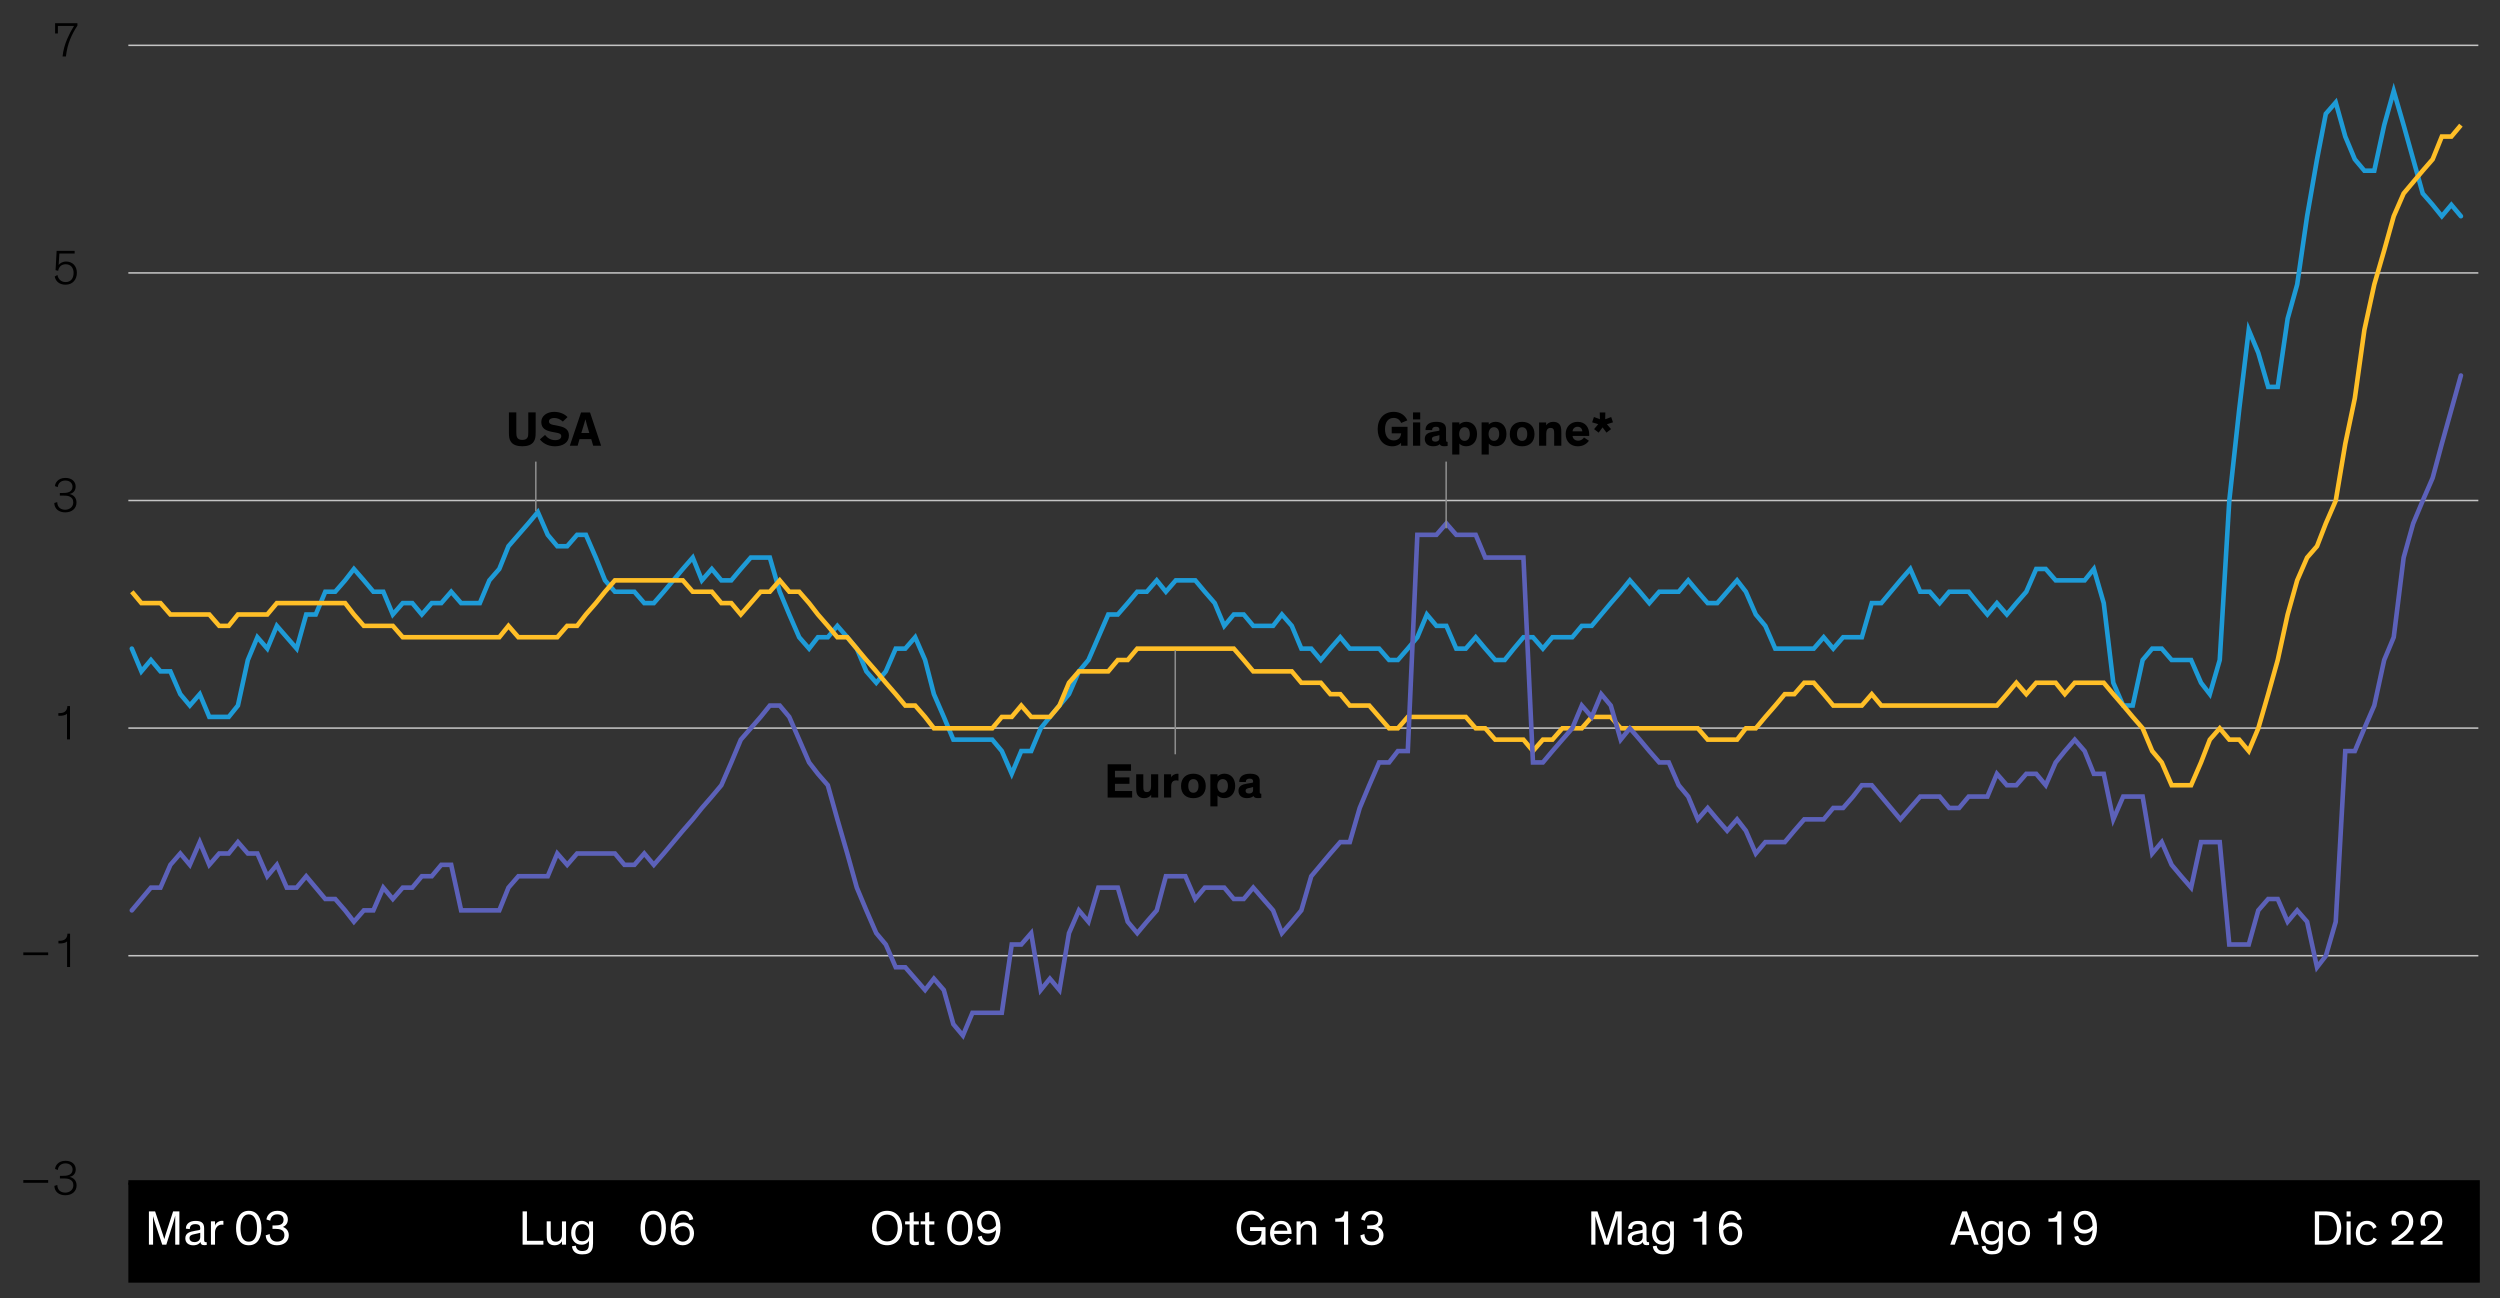 <?xml version="1.0" encoding="UTF-8"?>
<svg id="Blog_Template" data-name="Blog Template" xmlns="http://www.w3.org/2000/svg" viewBox="0 0 817.27 424.35">
  <rect x="0" y="0" width="817.27" height="424.35" fill="#333333" stroke="none"/>
  <defs>
    <style>
      .cls-1 {
        fill: #fff;
      }

      .cls-2 {
        stroke: #ffbf27;
        stroke-miterlimit: 10;
      }

      .cls-2, .cls-3, .cls-4, .cls-5, .cls-6, .cls-7 {
        fill: none;
      }

      .cls-2, .cls-4, .cls-7 {
        stroke-width: 1.5px;
      }

      .cls-3 {
        stroke: #8c8c8c;
      }

      .cls-3, .cls-5 {
        stroke-width: .5px;
      }

      .cls-4 {
        stroke: #5c61b9;
      }

      .cls-4, .cls-7 {
        stroke-linecap: round;
      }

      .cls-5 {
        stroke: #c4c4c4;
      }

      .cls-6 {
        stroke: #000;
        stroke-linejoin: round;
        stroke-width: .75px;
      }

      .cls-7 {
        stroke: #1e9bd7;
      }
    </style>
  </defs>
  <rect x="41.96" y="385.81" width="768.71" height="33.5"/>
  <path class="cls-5" d="m41.96,312.43h768.23M41.96,238.02h768.23M41.96,163.62h768.23M41.96,89.22h768.23M41.96,14.82h768.23"/>
  <line class="cls-6" x1="41.96" y1="386.95" x2="810.19" y2="386.95"/>
  <polyline class="cls-7" points="804.49 70.68 801.37 66.96 798.25 70.68 795.25 66.96 792.01 63.24 788.89 52.08 785.77 40.92 782.53 29.76 779.41 40.92 776.17 55.8 772.93 55.8 769.81 52.08 766.69 44.64 763.57 33.48 760.33 37.2 757.45 52.08 754.21 70.68 750.97 93 747.85 104.16 744.61 126.48 741.49 126.48 738.25 115.32 735.13 107.88 732.01 133.92 728.77 163.68 725.65 215.76 722.41 226.92 719.53 223.2 716.29 215.76 713.05 215.76 709.93 215.76 706.69 212.04 703.57 212.04 700.45 215.76 697.21 230.64 694.09 230.64 690.85 223.2 687.73 197.16 684.49 186 681.49 189.72 678.25 189.72 675.01 189.72 672.01 189.72 668.77 186 665.65 186 662.41 193.44 659.17 197.16 656.05 200.88 652.81 197.16 649.69 200.88 646.57 197.16 643.57 193.44 640.45 193.44 637.21 193.44 634.09 197.16 630.85 193.44 627.73 193.44 624.49 186 621.25 189.72 618.13 193.44 615.01 197.16 611.89 197.16 608.65 208.32 605.77 208.32 602.53 208.32 599.3 212.04 596.18 208.32 592.94 212.04 589.82 212.04 586.58 212.04 583.46 212.04 580.34 212.04 577.1 204.6 573.98 200.88 570.74 193.44 567.86 189.72 564.62 193.44 561.38 197.16 558.26 197.16 555.02 193.44 551.9 189.72 548.78 193.44 545.54 193.44 542.42 193.44 539.18 197.16 536.06 193.44 532.82 189.72 529.82 193.44 526.58 197.16 523.46 200.88 520.34 204.6 517.1 204.6 513.98 208.32 510.74 208.32 507.5 208.32 504.38 212.04 501.14 208.32 498.02 208.32 494.9 212.04 491.9 215.76 488.78 215.76 485.54 212.04 482.42 208.32 479.18 212.04 476.06 212.04 472.82 204.6 469.58 204.6 466.46 200.88 463.34 208.32 460.22 212.04 456.98 215.76 454.1 215.76 450.86 212.04 447.62 212.04 444.5 212.04 441.26 212.04 438.14 208.32 434.9 212.04 431.78 215.76 428.66 212.04 425.42 212.04 422.3 204.6 419.06 200.88 416.18 204.6 412.94 204.6 409.7 204.6 406.58 200.88 403.34 200.88 400.22 204.6 397.1 197.16 393.86 193.44 390.74 189.72 387.5 189.72 384.38 189.72 381.14 193.44 378.14 189.72 374.9 193.44 371.78 193.44 368.66 197.16 365.42 200.88 362.3 200.88 359.06 208.32 355.82 215.76 352.7 219.48 349.46 226.92 346.34 230.64 343.22 234.36 340.22 238.08 337.1 245.52 333.86 245.52 330.74 252.96 327.5 245.52 324.38 241.8 321.14 241.8 317.9 241.8 314.78 241.8 311.66 241.8 308.54 234.36 305.3 226.92 302.42 215.76 299.18 208.32 295.94 212.04 292.82 212.04 289.58 219.48 286.46 223.2 283.22 219.48 280.1 212.04 276.98 208.32 273.74 204.6 270.62 208.32 267.38 208.32 264.5 212.04 261.26 208.32 258.02 200.88 254.9 193.44 251.66 182.28 248.66 182.28 245.42 182.28 242.18 186 239.06 189.72 235.82 189.72 232.7 186 229.46 189.72 226.46 182.28 223.22 186 220.1 189.72 216.98 193.44 213.74 197.16 210.62 197.16 207.38 193.44 204.14 193.44 201.02 193.44 197.78 189.72 194.78 182.28 191.54 174.84 188.66 174.84 185.42 178.56 182.18 178.56 179.06 174.84 175.82 167.4 172.7 171.12 169.46 174.84 166.22 178.56 163.22 186 159.98 189.72 156.86 197.16 153.62 197.16 150.74 197.16 147.5 193.44 144.26 197.16 141.14 197.16 137.9 200.88 134.78 197.16 131.66 197.16 128.42 200.88 125.3 193.44 122.06 193.44 118.94 189.72 115.7 186 112.82 189.72 109.58 193.44 106.34 193.44 103.22 200.88 100.1 200.88 96.98 212.04 93.74 208.32 90.5 204.6 87.38 212.04 84.14 208.32 81.02 215.76 77.78 230.64 74.78 234.36 71.66 234.36 68.42 234.36 65.3 226.92 62.06 230.64 58.94 226.92 55.7 219.48 52.46 219.48 49.34 215.76 46.22 219.48 43.1 212.04"/>
  <polyline class="cls-2" points="804.49 40.92 801.37 44.64 798.25 44.64 795.25 52.08 792.01 55.8 788.89 59.52 785.77 63.24 782.53 70.68 779.41 81.84 776.17 93 772.93 107.88 769.81 130.2 766.69 145.08 763.57 163.68 760.33 171.12 757.45 178.56 754.21 182.28 750.97 189.72 747.85 200.88 744.61 215.76 741.49 226.92 738.25 238.09 735.13 245.52 732.01 241.8 728.77 241.8 725.65 238.09 722.41 241.8 719.53 249.24 716.29 256.69 713.05 256.69 709.93 256.69 706.69 249.24 703.57 245.52 700.45 238.09 697.21 234.37 694.09 230.65 690.85 226.92 687.73 223.2 684.49 223.2 681.49 223.2 678.25 223.2 675.01 226.92 672.01 223.2 668.77 223.2 665.65 223.2 662.41 226.92 659.17 223.2 656.05 226.92 652.81 230.65 649.69 230.65 646.57 230.65 643.57 230.65 640.45 230.65 637.21 230.65 634.09 230.65 630.85 230.65 627.73 230.65 624.49 230.65 621.25 230.65 618.13 230.65 615.01 230.65 611.89 226.92 608.65 230.65 605.77 230.65 602.53 230.65 599.3 230.65 596.18 226.92 592.94 223.2 589.82 223.2 586.58 226.92 583.46 226.92 580.34 230.65 577.1 234.37 573.98 238.09 570.74 238.09 567.86 241.8 564.62 241.8 561.38 241.8 558.26 241.8 555.02 238.09 551.9 238.09 548.78 238.09 545.54 238.09 542.42 238.09 539.18 238.09 536.06 238.09 532.82 238.09 529.82 238.09 526.58 234.37 523.46 234.37 520.34 234.37 517.1 238.09 513.98 238.09 510.74 238.09 507.5 241.8 504.38 241.8 501.14 245.52 498.02 241.8 494.9 241.8 491.9 241.8 488.78 241.8 485.54 238.09 482.42 238.09 479.18 234.37 476.06 234.37 472.82 234.37 469.58 234.37 466.46 234.37 463.34 234.37 460.22 234.37 456.98 238.09 454.1 238.09 450.86 234.37 447.62 230.65 444.5 230.65 441.26 230.65 438.14 226.92 434.9 226.92 431.78 223.2 428.66 223.2 425.42 223.2 422.3 219.48 419.06 219.48 416.18 219.48 412.94 219.48 409.7 219.48 406.58 215.76 403.34 212.04 400.22 212.04 397.1 212.04 393.86 212.04 390.74 212.04 387.5 212.04 384.38 212.04 381.14 212.04 378.14 212.04 374.9 212.04 371.78 212.04 368.66 215.76 365.42 215.76 362.3 219.48 359.06 219.48 355.82 219.48 352.7 219.48 349.46 223.2 346.34 230.65 343.22 234.37 340.22 234.37 337.1 234.37 333.86 230.65 330.74 234.37 327.5 234.37 324.38 238.09 321.14 238.09 317.9 238.09 314.78 238.09 311.66 238.09 308.54 238.09 305.3 238.09 302.42 234.37 299.18 230.65 295.94 230.65 292.82 226.92 289.58 223.2 286.46 219.48 283.22 215.76 280.1 212.04 276.98 208.32 273.74 208.32 270.62 204.6 267.38 200.88 264.5 197.16 261.26 193.44 258.02 193.44 254.9 189.72 251.66 193.44 248.66 193.44 245.42 197.16 242.18 200.88 239.06 197.16 235.82 197.16 232.7 193.44 229.46 193.44 226.46 193.44 223.22 189.72 220.1 189.72 216.98 189.72 213.74 189.72 210.62 189.72 207.38 189.72 204.14 189.72 201.02 189.72 197.78 193.44 194.78 197.16 191.54 200.88 188.66 204.6 185.42 204.6 182.18 208.32 179.06 208.32 175.82 208.32 172.7 208.32 169.46 208.32 166.22 204.6 163.22 208.32 159.98 208.32 156.86 208.32 153.62 208.32 150.74 208.32 147.5 208.32 144.26 208.32 141.14 208.32 137.9 208.32 134.78 208.32 131.66 208.32 128.42 204.6 125.3 204.6 122.06 204.6 118.94 204.6 115.7 200.88 112.82 197.16 109.58 197.16 106.34 197.16 103.22 197.16 100.1 197.16 96.98 197.16 93.74 197.16 90.5 197.16 87.38 200.88 84.14 200.88 81.02 200.88 77.78 200.88 74.78 204.6 71.66 204.6 68.42 200.88 65.3 200.88 62.06 200.88 58.94 200.88 55.7 200.88 52.46 197.16 49.34 197.16 46.22 197.16 43.1 193.44"/>
  <polyline class="cls-4" points="804.49 122.76 801.37 133.92 798.25 145.08 795.25 156.24 792.01 163.68 788.89 171.12 785.77 182.28 782.53 208.32 779.41 215.76 776.17 230.65 772.93 238.09 769.81 245.53 766.69 245.53 763.57 301.33 760.33 312.49 757.45 316.21 754.21 301.33 750.97 297.61 747.85 301.33 744.61 293.89 741.49 293.89 738.25 297.61 735.13 308.77 732.01 308.77 728.77 308.77 725.65 275.29 722.41 275.29 719.53 275.29 716.29 290.17 713.05 286.45 709.93 282.73 706.69 275.29 703.57 279.01 700.45 260.41 697.21 260.41 694.09 260.41 690.85 267.85 687.73 252.97 684.49 252.97 681.49 245.53 678.25 241.8 675.01 245.53 672.01 249.25 668.77 256.69 665.65 252.97 662.41 252.97 659.17 256.69 656.05 256.69 652.81 252.97 649.69 260.41 646.57 260.41 643.57 260.41 640.45 264.13 637.21 264.13 634.09 260.41 630.85 260.41 627.73 260.41 624.49 264.13 621.25 267.85 618.13 264.13 615.01 260.41 611.89 256.69 608.65 256.69 605.77 260.41 602.53 264.13 599.3 264.13 596.18 267.85 592.94 267.85 589.82 267.85 586.58 271.57 583.46 275.29 580.34 275.29 577.1 275.29 573.98 279.01 570.74 271.57 567.86 267.85 564.62 271.57 561.38 267.85 558.26 264.13 555.02 267.85 551.9 260.41 548.78 256.69 545.54 249.25 542.42 249.25 539.18 245.53 536.06 241.8 532.82 238.09 529.82 241.8 526.58 230.65 523.46 226.93 520.34 234.37 517.1 230.65 513.98 238.09 510.74 241.8 507.5 245.53 504.38 249.25 501.14 249.25 498.02 182.28 494.9 182.28 491.9 182.28 488.78 182.28 485.54 182.28 482.42 174.84 479.18 174.84 476.06 174.84 472.82 171.12 469.58 174.84 466.46 174.84 463.34 174.84 460.22 245.53 456.98 245.53 454.1 249.25 450.86 249.25 447.62 256.69 444.5 264.13 441.26 275.29 438.14 275.29 434.9 279.01 431.78 282.73 428.66 286.45 425.42 297.61 422.3 301.33 419.06 305.05 416.18 297.61 412.94 293.89 409.7 290.17 406.58 293.89 403.34 293.89 400.22 290.17 397.1 290.17 393.86 290.17 390.74 293.89 387.5 286.45 384.38 286.45 381.14 286.45 378.14 297.61 374.9 301.33 371.78 305.05 368.66 301.33 365.42 290.17 362.3 290.17 359.06 290.17 355.82 301.33 352.7 297.61 349.46 305.05 346.34 323.65 343.22 319.93 340.22 323.65 337.1 305.05 333.86 308.77 330.74 308.77 327.5 331.09 324.38 331.09 321.14 331.09 317.9 331.09 314.78 338.53 311.66 334.81 308.54 323.65 305.3 319.93 302.42 323.65 299.18 319.93 295.94 316.21 292.82 316.21 289.58 308.77 286.46 305.05 283.22 297.61 280.1 290.17 276.98 279.01 273.74 267.85 270.62 256.69 267.38 252.97 264.5 249.25 261.26 241.8 258.02 234.37 254.9 230.65 251.66 230.65 248.66 234.37 245.42 238.09 242.18 241.8 239.06 249.25 235.82 256.69 232.7 260.41 229.46 264.13 226.46 267.85 223.22 271.57 220.1 275.29 216.98 279.01 213.74 282.73 210.62 279.01 207.38 282.73 204.14 282.73 201.02 279.01 197.78 279.01 194.78 279.01 191.54 279.01 188.66 279.01 185.42 282.73 182.18 279.01 179.06 286.45 175.82 286.45 172.7 286.45 169.46 286.45 166.22 290.17 163.22 297.61 159.98 297.61 156.86 297.61 153.62 297.61 150.74 297.61 147.5 282.73 144.26 282.73 141.14 286.45 137.9 286.45 134.78 290.17 131.66 290.17 128.42 293.89 125.3 290.17 122.06 297.61 118.94 297.61 115.7 301.33 112.82 297.61 109.58 293.89 106.34 293.89 103.22 290.17 100.1 286.45 96.98 290.17 93.74 290.17 90.5 282.73 87.38 286.45 84.14 279.01 81.02 279.01 77.78 275.29 74.78 279.01 71.66 279.01 68.42 282.73 65.3 275.29 62.06 282.73 58.94 279.01 55.7 282.73 52.46 290.17 49.34 290.17 46.22 293.89 43.1 297.61"/>
  <line class="cls-3" x1="175.16" y1="150.9" x2="175.16" y2="167.11"/>
  <line class="cls-3" x1="472.76" y1="150.9" x2="472.76" y2="172.7"/>
  <line class="cls-3" x1="384.2" y1="212.58" x2="384.2" y2="246.58"/>
  <g id="outline">
    <g>
      <path d="m15.75,386.67H7.62v-.9h8.13v.9Z"/>
      <path d="m18.01,382.14c0-.85.86-2.67,3.39-2.67,2.24,0,3.36,1.3,3.36,2.82,0,1.42-.88,2.26-2.07,2.43,1.14.22,2.35,1.06,2.35,2.79,0,1.87-1.42,3.23-3.68,3.23-2.08,0-3.52-1.14-3.59-3.06l.96-.3c.08,1.87,1.3,2.5,2.64,2.5s2.61-.9,2.61-2.39c0-1.04-.48-1.62-1.17-1.92-.48-.24-.96-.32-2.4-.32h-.82v-.85h.69c.78,0,1.68,0,2.43-.37.59-.27,1.02-.85,1.02-1.71,0-1.07-.82-2-2.35-2s-2.4,1.01-2.47,2.16l-.93-.34Z"/>
    </g>
    <g>
      <path d="m15.75,312.25H7.62v-.9h8.13v.9Z"/>
      <path d="m21.93,316.13v-8.37c-.5.5-1.49.66-2.32.66-.16,0-.34,0-.51-.02v-.85h.26c.86,0,1.44-.16,1.86-.46.54-.4.8-1.02.83-1.86h.86v10.9h-.98Z"/>
    </g>
    <path d="m21.9,241.71v-8.37c-.5.5-1.49.66-2.32.66-.16,0-.34,0-.51-.02v-.85h.26c.86,0,1.44-.16,1.86-.46.54-.4.8-1.02.83-1.86h.86v10.9h-.98Z"/>
    <path d="m17.98,158.9c0-.85.86-2.67,3.39-2.67,2.24,0,3.36,1.3,3.36,2.82,0,1.42-.88,2.26-2.07,2.43,1.14.22,2.35,1.06,2.35,2.79,0,1.87-1.42,3.23-3.68,3.23-2.08,0-3.52-1.14-3.59-3.06l.96-.3c.08,1.87,1.3,2.5,2.64,2.5s2.61-.9,2.61-2.38c0-1.04-.48-1.62-1.17-1.92-.48-.24-.96-.32-2.4-.32h-.82v-.85h.69c.78,0,1.68,0,2.43-.37.59-.27,1.02-.85,1.02-1.71,0-1.07-.82-2-2.35-2s-2.4,1.01-2.47,2.16l-.93-.34Z"/>
    <path d="m19.17,86.64c.35-.53,1.2-1.14,2.46-1.14,2,0,3.5,1.39,3.5,3.68,0,2.14-1.3,3.89-3.7,3.89-1.86,0-3.2-.96-3.55-2.67l.9-.51c.16,1.07.98,2.32,2.66,2.32s2.62-1.17,2.62-3.02c0-1.55-.88-2.8-2.58-2.8-1.46,0-2.26.9-2.46,2.13l-.86-.19.35-6.32h5.89v.88h-4.99l-.24,3.76Z"/>
    <path d="m25.29,8.4c-.98,1.5-1.74,2.91-2.35,4.42-.67,1.65-1.14,3.47-1.39,5.65h-1.1c.21-2.06.75-3.97,1.54-5.79.61-1.42,1.34-2.82,2.21-4.21h-5.28v2.48h-.91v-3.36h7.3v.82Z"/>
    <g>
      <path class="cls-1" d="m53.03,406.89l-2.46-7.44c-.21-.61-.53-1.81-.53-1.81h-.02s.02,1.31.02,2.27v6.98h-1.36v-10.88h2.02l2.48,7.4c.26.74.46,1.44.54,1.66.06-.26.24-.93.48-1.68l2.39-7.38h2.05v10.88h-1.36v-9.41h-.02s-.3,1.22-.51,1.84l-2.38,7.57h-1.33Z"/>
      <path class="cls-1" d="m67.57,407c-.16.03-.42.06-.75.06-.93,0-1.23-.4-1.28-1.02h-.02c-.24.4-.91,1.06-2.35,1.06-1.55,0-2.59-.83-2.59-2.3,0-.86.38-1.42.98-1.78.59-.35,1.41-.51,2.22-.66l1.04-.18c.48-.08.64-.14.64-.46v-.16c0-.8-.26-1.38-1.62-1.38s-1.79.71-1.79,1.62l-1.28-.14c-.03-1.71,1.42-2.54,3.14-2.54s2.83.5,2.83,2.4v3.87c0,.53.19.69.66.69h.18v.93Zm-2.11-3.99c-.11.05-.32.11-.88.22l-.74.16c-.59.13-1.14.24-1.49.5-.26.18-.4.45-.4.83,0,.86.67,1.33,1.62,1.33s1.89-.46,1.89-1.65v-1.39Z"/>
      <path class="cls-1" d="m73.03,400.39c-.16-.03-.35-.05-.5-.05-1.44,0-2.24,1.28-2.24,2.56v3.99h-1.33v-7.62h1.33v1.44c.18-.88,1.25-1.63,2.31-1.63.14,0,.32.02.43.05v1.26Z"/>
      <path class="cls-1" d="m77.17,401.47c0-3.07,1.26-5.65,4.15-5.65s4.15,2.56,4.15,5.65c0,2.85-1.04,5.62-4.15,5.62s-4.15-2.75-4.15-5.62Zm1.46-.03c0,2.37.59,4.47,2.69,4.47s2.69-2.1,2.69-4.47c0-2.51-.82-4.45-2.69-4.45s-2.69,1.94-2.69,4.45Z"/>
      <path class="cls-1" d="m87.11,398.67c.06-1.06,1.07-2.85,3.55-2.85,2.31,0,3.44,1.22,3.44,2.83,0,1.28-.72,2.08-1.6,2.45.96.35,1.91,1.22,1.91,2.71,0,1.92-1.46,3.28-3.87,3.28-2.26,0-3.57-1.28-3.68-3.25l1.3-.42c.1,1.75,1.14,2.48,2.4,2.48,1.5,0,2.42-.83,2.42-2.15,0-.94-.46-1.49-1.15-1.76-.5-.19-1.1-.26-1.76-.26h-.99v-1.12h.9c.61,0,1.28-.06,1.81-.3.54-.24.91-.74.91-1.55,0-1.06-.74-1.78-2.08-1.78-1.46,0-2.13.98-2.27,2.07l-1.22-.38Z"/>
    </g>
    <g>
      <path class="cls-1" d="m177.64,406.89h-6.8v-10.88h1.42v9.62h5.38v1.26Z"/>
      <path class="cls-1" d="m178.71,399.27h1.33v4.39c0,.72.08,1.2.26,1.54.27.53.75.72,1.47.72,1.28,0,1.94-1.04,1.94-2.27v-4.37h1.33v7.62h-1.33v-1.12c-.42.74-1.15,1.31-2.43,1.31-.78,0-1.46-.22-1.9-.72-.48-.54-.66-1.09-.66-2.75v-4.34Z"/>
      <path class="cls-1" d="m188.22,407.21c.14.9.62,1.76,2.1,1.76,1.84,0,2.22-.86,2.22-2.62,0-.29.02-.77.02-.77-.37.77-1.28,1.33-2.45,1.33-2,0-3.38-1.44-3.38-3.87s1.44-3.94,3.38-3.94c1.15,0,2.03.61,2.43,1.3v-1.12h1.33v7.16c0,.91-.11,1.57-.34,2.08-.5,1.14-1.55,1.55-3.23,1.55-2.35,0-3.14-1.25-3.33-2.64l1.25-.21Zm2.11-7.01c-1.36,0-2.24,1.09-2.24,2.82s.82,2.75,2.21,2.75,2.37-.83,2.37-2.74-1.01-2.83-2.34-2.83Z"/>
      <path class="cls-1" d="m209.4,401.47c0-3.07,1.26-5.65,4.15-5.65s4.15,2.56,4.15,5.65c0,2.85-1.04,5.62-4.15,5.62s-4.15-2.75-4.15-5.62Zm1.46-.03c0,2.37.59,4.47,2.69,4.47s2.69-2.1,2.69-4.47c0-2.51-.82-4.45-2.69-4.45s-2.69,1.94-2.69,4.45Z"/>
      <path class="cls-1" d="m225.37,398.91c-.14-.59-.59-1.92-2.1-1.92-1.62,0-2.48,1.41-2.58,3.83.51-.64,1.47-1.17,2.72-1.17,2.14,0,3.47,1.54,3.47,3.52s-1.28,3.92-3.68,3.92-3.95-1.71-3.95-5.55c0-3.57,1.44-5.71,4.07-5.71,2.29,0,3.15,1.63,3.31,2.77l-1.26.32Zm-2.16,1.94c-.98,0-2,.54-2.51,1.41.05,2.18.96,3.65,2.51,3.65,1.36,0,2.29-1.04,2.29-2.66s-.98-2.4-2.29-2.4Z"/>
    </g>
    <g>
      <path class="cls-1" d="m290.01,395.82c3.03,0,4.93,2.32,4.93,5.63s-1.87,5.63-4.93,5.63-4.95-2.32-4.95-5.63,1.91-5.63,4.95-5.63Zm0,10.02c2.14,0,3.46-1.73,3.46-4.39s-1.3-4.39-3.46-4.39-3.47,1.71-3.47,4.39,1.31,4.39,3.47,4.39Z"/>
      <path class="cls-1" d="m295.89,399.27h1.47v-2.75l1.33-.29v3.04h1.68v1.01h-1.68v4.72c0,.34.02.56.11.72.1.18.27.26.69.26.32,0,.62-.05.88-.1v1.04c-.38.1-.83.16-1.33.16-.72,0-1.34-.16-1.58-.8-.06-.18-.1-.42-.1-.74v-5.27h-1.47v-1.01Z"/>
      <path class="cls-1" d="m300.97,399.27h1.47v-2.75l1.33-.29v3.04h1.68v1.01h-1.68v4.72c0,.34.02.56.11.72.1.18.27.26.69.26.32,0,.62-.05.88-.1v1.04c-.38.1-.83.16-1.33.16-.72,0-1.34-.16-1.58-.8-.06-.18-.1-.42-.1-.74v-5.27h-1.47v-1.01Z"/>
      <path class="cls-1" d="m309.64,401.47c0-3.07,1.26-5.65,4.15-5.65s4.15,2.56,4.15,5.65c0,2.85-1.04,5.62-4.15,5.62s-4.15-2.75-4.15-5.62Zm1.46-.03c0,2.37.59,4.47,2.69,4.47s2.69-2.1,2.69-4.47c0-2.51-.82-4.45-2.69-4.45s-2.69,1.94-2.69,4.45Z"/>
      <path class="cls-1" d="m320.93,403.98c.14.59.59,1.92,2.1,1.92,1.62,0,2.48-1.39,2.58-3.81-.51.64-1.47,1.17-2.72,1.17-2.15,0-3.47-1.54-3.47-3.52s1.28-3.92,3.68-3.92,3.95,1.71,3.95,5.55c0,3.57-1.44,5.71-4.07,5.71-2.29,0-3.15-1.63-3.31-2.77l1.26-.34Zm2.16-1.94c.98,0,2-.54,2.51-1.41-.05-2.18-.96-3.65-2.51-3.65-1.36,0-2.29,1.04-2.29,2.66s.98,2.4,2.29,2.4Z"/>
    </g>
    <g>
      <path class="cls-1" d="m411.81,404.76c.38-.56.58-1.22.59-2.34h-3.75v-1.26h5.06v5.73h-1.33v-1.39c-.51.8-1.58,1.58-3.22,1.58-2.88,0-4.91-2.08-4.91-5.63,0-3.31,1.91-5.63,4.95-5.63,1.95,0,3.41.94,4.19,2.48l-1.18.8c-.56-1.3-1.6-2.05-3.01-2.05-2.14,0-3.49,1.73-3.49,4.4s1.34,4.42,3.49,4.42c1.1,0,2.13-.42,2.61-1.1Z"/>
      <path class="cls-1" d="m422.18,405.32c-.29.45-1.28,1.76-3.36,1.76s-3.63-1.49-3.63-4.03c0-2.34,1.52-3.95,3.62-3.95,2.29,0,3.42,1.73,3.42,4v.29h-5.7c.03,1.25.74,2.55,2.42,2.55,1.33,0,2-.85,2.27-1.3l.96.69Zm-5.6-2.99h4.27c-.11-1.34-.85-2.16-2.05-2.16s-2.08.83-2.23,2.16Z"/>
      <path class="cls-1" d="m430.27,406.89h-1.33v-4.43c0-1.65-.61-2.19-1.73-2.19-1.28,0-2.02,1.02-2.02,2.23v4.4h-1.33v-7.62h1.33v1.14c.4-.7,1.18-1.31,2.45-1.31.99,0,1.73.34,2.15.98.32.5.48,1.15.48,2.05v4.77Z"/>
      <path class="cls-1" d="m440.73,406.89h-1.36v-7.49h-2.87v-1.07h.35c.86,0,1.44-.16,1.86-.46.54-.4.8-1.02.83-1.86h1.18v10.88Z"/>
      <path class="cls-1" d="m444.99,398.67c.06-1.06,1.07-2.85,3.55-2.85,2.3,0,3.44,1.22,3.44,2.83,0,1.28-.72,2.08-1.6,2.45.96.35,1.9,1.22,1.9,2.71,0,1.92-1.46,3.28-3.87,3.28-2.26,0-3.57-1.28-3.68-3.25l1.3-.42c.1,1.75,1.14,2.48,2.4,2.48,1.5,0,2.42-.83,2.42-2.15,0-.94-.46-1.49-1.15-1.76-.5-.19-1.1-.26-1.76-.26h-.99v-1.12h.9c.61,0,1.28-.06,1.81-.3.54-.24.91-.74.91-1.55,0-1.06-.74-1.78-2.08-1.78-1.46,0-2.13.98-2.27,2.07l-1.22-.38Z"/>
    </g>
    <g>
      <path class="cls-1" d="m524.55,406.89l-2.46-7.44c-.21-.61-.53-1.81-.53-1.81h-.02s.02,1.31.02,2.27v6.98h-1.36v-10.88h2.02l2.48,7.4c.26.74.46,1.44.54,1.66.06-.26.24-.93.48-1.68l2.38-7.38h2.05v10.88h-1.36v-9.41h-.02s-.3,1.22-.51,1.84l-2.38,7.57h-1.33Z"/>
      <path class="cls-1" d="m539.09,407c-.16.03-.42.06-.75.06-.93,0-1.23-.4-1.28-1.02h-.02c-.24.4-.91,1.06-2.35,1.06-1.55,0-2.59-.83-2.59-2.3,0-.86.38-1.42.98-1.78.59-.35,1.41-.51,2.22-.66l1.04-.18c.48-.08.64-.14.64-.46v-.16c0-.8-.26-1.38-1.62-1.38s-1.79.71-1.79,1.62l-1.28-.14c-.03-1.71,1.42-2.54,3.14-2.54s2.83.5,2.83,2.4v3.87c0,.53.19.69.66.69h.18v.93Zm-2.11-3.99c-.11.05-.32.11-.88.22l-.74.16c-.59.13-1.14.24-1.49.5-.26.18-.4.45-.4.83,0,.86.67,1.33,1.62,1.33s1.89-.46,1.89-1.65v-1.39Z"/>
      <path class="cls-1" d="m541.56,407.21c.14.9.62,1.76,2.1,1.76,1.84,0,2.22-.86,2.22-2.62,0-.29.02-.77.02-.77-.37.77-1.28,1.33-2.45,1.33-2,0-3.38-1.44-3.38-3.87s1.44-3.94,3.38-3.94c1.15,0,2.03.61,2.43,1.3v-1.12h1.33v7.16c0,.91-.11,1.57-.34,2.08-.5,1.14-1.55,1.55-3.23,1.55-2.35,0-3.14-1.25-3.33-2.64l1.25-.21Zm2.11-7.01c-1.36,0-2.24,1.09-2.24,2.82s.82,2.75,2.21,2.75,2.37-.83,2.37-2.74-1.01-2.83-2.34-2.83Z"/>
      <path class="cls-1" d="m557.85,406.89h-1.36v-7.49h-2.87v-1.07h.35c.86,0,1.44-.16,1.86-.46.54-.4.8-1.02.83-1.86h1.18v10.88Z"/>
      <path class="cls-1" d="m568.04,398.91c-.14-.59-.59-1.92-2.1-1.92-1.62,0-2.48,1.41-2.58,3.83.51-.64,1.47-1.17,2.72-1.17,2.14,0,3.47,1.54,3.47,3.52s-1.28,3.92-3.68,3.92-3.95-1.71-3.95-5.55c0-3.57,1.44-5.71,4.07-5.71,2.29,0,3.15,1.63,3.31,2.77l-1.26.32Zm-2.16,1.94c-.98,0-2,.54-2.51,1.41.05,2.18.96,3.65,2.51,3.65,1.36,0,2.29-1.04,2.29-2.66s-.98-2.4-2.29-2.4Z"/>
    </g>
    <g>
      <path class="cls-1" d="m639.03,406.89h-1.47l3.89-10.88h1.57l3.83,10.88h-1.52l-1.09-3.14h-4.11l-1.09,3.14Zm3.57-7.94c-.21-.56-.35-1.01-.42-1.28h-.02c-.08.27-.21.7-.42,1.3l-1.22,3.57h3.3l-1.23-3.59Z"/>
      <path class="cls-1" d="m649.08,407.21c.14.9.62,1.76,2.1,1.76,1.84,0,2.22-.86,2.22-2.62,0-.29.02-.77.02-.77-.37.77-1.28,1.33-2.45,1.33-2,0-3.38-1.44-3.38-3.87s1.44-3.94,3.38-3.94c1.15,0,2.03.61,2.43,1.3v-1.12h1.33v7.16c0,.91-.11,1.57-.34,2.08-.5,1.14-1.55,1.55-3.23,1.55-2.35,0-3.14-1.25-3.33-2.64l1.25-.21Zm2.11-7.01c-1.36,0-2.24,1.09-2.24,2.82s.82,2.75,2.21,2.75,2.37-.83,2.37-2.74-1.01-2.83-2.34-2.83Z"/>
      <path class="cls-1" d="m660.02,399.1c2.14,0,3.63,1.57,3.63,4.02s-1.46,3.97-3.63,3.97-3.63-1.54-3.63-3.97,1.49-4.02,3.63-4.02Zm0,6.88c1.34,0,2.27-1.07,2.27-2.88s-.9-2.91-2.27-2.91-2.27,1.09-2.27,2.91.93,2.88,2.27,2.88Z"/>
      <path class="cls-1" d="m673.88,406.89h-1.36v-7.49h-2.87v-1.07h.35c.86,0,1.44-.16,1.86-.46.54-.4.8-1.02.83-1.86h1.18v10.88Z"/>
      <path class="cls-1" d="m679.4,403.98c.14.59.59,1.92,2.1,1.92,1.62,0,2.48-1.39,2.58-3.81-.51.64-1.47,1.17-2.72,1.17-2.14,0-3.47-1.54-3.47-3.52s1.28-3.92,3.68-3.92,3.95,1.71,3.95,5.55c0,3.57-1.44,5.71-4.07,5.71-2.29,0-3.15-1.63-3.31-2.77l1.26-.34Zm2.16-1.94c.98,0,2-.54,2.51-1.41-.05-2.18-.96-3.65-2.51-3.65-1.36,0-2.29,1.04-2.29,2.66s.98,2.4,2.29,2.4Z"/>
    </g>
    <g>
      <path class="cls-1" d="m756.74,406.89v-10.88h2.66c1.74,0,2.9.02,3.95.79,1.17.86,2.02,2.54,2.02,4.61,0,1.81-.59,3.35-1.6,4.35-1.17,1.14-2.32,1.14-4.43,1.14h-2.59Zm1.41-1.25h1.5c1.31,0,2.22,0,3.03-.67.74-.61,1.28-1.9,1.28-3.5,0-1.39-.5-2.77-1.33-3.51-.77-.64-1.6-.69-3.19-.69h-1.3v8.37Z"/>
      <path class="cls-1" d="m768.45,397.71h-1.33v-1.7h1.33v1.7Zm0,9.19h-1.33v-7.62h1.33v7.62Z"/>
      <path class="cls-1" d="m777,405.13c-.62,1.26-1.76,1.95-3.25,1.95-2.26,0-3.62-1.54-3.62-3.97s1.49-4.02,3.62-4.02c1.58,0,2.67.77,3.18,2.06l-1.1.58c-.32-.9-.96-1.54-2.08-1.54-1.36,0-2.26,1.07-2.26,2.9s.96,2.88,2.26,2.88c1.14,0,1.82-.53,2.21-1.38l1.04.53Z"/>
      <path class="cls-1" d="m782,400.6c-.08-.18-.24-.82-.24-1.44,0-1.79,1.33-3.34,3.6-3.34,2.51,0,3.55,1.62,3.55,3.54,0,2.45-1.94,4.23-3.79,5.51-.43.29-.91.59-1.31.83h5.19v1.2h-7.15v-1.14c.93-.58,2.48-1.76,3.7-2.82,1.06-.93,1.97-1.99,1.97-3.52s-.93-2.4-2.23-2.4c-1.42,0-2.11.94-2.11,2.13,0,.53.11,1.07.35,1.58l-1.52-.13Z"/>
      <path class="cls-1" d="m791.49,400.6c-.08-.18-.24-.82-.24-1.44,0-1.79,1.33-3.34,3.6-3.34,2.51,0,3.55,1.62,3.55,3.54,0,2.45-1.94,4.23-3.79,5.51-.43.29-.91.59-1.31.83h5.19v1.2h-7.15v-1.14c.93-.58,2.48-1.76,3.7-2.82,1.06-.93,1.97-1.99,1.97-3.52s-.93-2.4-2.23-2.4c-1.42,0-2.11.94-2.11,2.13,0,.53.11,1.07.35,1.58l-1.52-.13Z"/>
    </g>
    <g>
      <path d="m175.11,141.27c0,1.6-.14,2.29-.56,2.99-.69,1.22-2.18,1.63-3.81,1.63s-3.12-.42-3.81-1.63c-.42-.7-.56-1.39-.56-2.99v-6.45h2.42v6.4c0,.98.06,1.3.21,1.68.27.62.86.91,1.75.91s1.49-.29,1.76-.91c.14-.32.19-.67.19-1.68v-6.4h2.42v6.45Z"/>
      <path d="m183.99,137.82c-.75-.72-1.73-1.18-2.82-1.18-1.01,0-1.71.42-1.71,1.1s.5.99,1.49,1.18l1.76.35c2.02.4,3.28,1.2,3.28,3.12,0,2.26-2,3.51-4.58,3.51s-4.24-1.34-4.91-2.27l1.68-1.44c.67.9,1.79,1.7,3.3,1.7,1.26,0,2-.5,2-1.3,0-.75-.64-.96-1.63-1.14l-1.41-.27c-1.99-.38-3.49-1.1-3.49-3.23,0-1.95,1.81-3.31,4.19-3.31,1.92,0,3.46.72,4.39,1.71l-1.54,1.47Z"/>
      <path d="m188.83,145.71h-2.55l3.67-10.88h2.93l3.63,10.88h-2.59l-.64-2.16h-3.83l-.62,2.16Zm2.93-7.22c-.19-.69-.37-1.41-.37-1.41h-.02s-.19.72-.4,1.42l-.93,3.06h2.61l-.9-3.07Z"/>
    </g>
    <g>
      <path d="m455.57,134.63c2.42,0,3.84,1.31,4.5,2.79l-2.02.85c-.45-1.07-1.26-1.65-2.45-1.65-1.79,0-2.83,1.38-2.83,3.65s1.01,3.7,2.85,3.7c1.58,0,2.3-1.01,2.43-2.31h-3.09v-2.13h5.17v6.18h-2.11v-.96c-.46.56-1.47,1.15-2.83,1.15-2.98,0-4.82-2.3-4.82-5.63s2.05-5.63,5.2-5.63Z"/>
      <path d="m464.28,137.11h-2.35v-2.29h2.35v2.29Zm0,8.6h-2.35v-7.62h2.35v7.62Z"/>
      <path d="m472.73,143.8c0,.48.06.64.4.64h.11v1.34c-.34.06-.67.1-1.09.1-.67,0-1.3-.13-1.46-.69h-.02c-.35.37-.99.7-2.15.7-1.68,0-2.75-.88-2.75-2.43,0-.83.35-1.38.96-1.75.46-.27.98-.43,1.87-.58l1.47-.24c.42-.06.48-.11.48-.35v-.13c0-.58-.32-.9-1.12-.9s-1.26.34-1.26,1.1l-2.16-.02c-.03-1.76,1.33-2.69,3.52-2.69,1.95,0,3.19.61,3.19,2.34v3.54Zm-2.18-1.55c-.16.06-.35.13-.85.24l-.53.11c-.3.06-.56.13-.75.26-.21.13-.32.34-.32.62,0,.62.46.9,1.14.9.77,0,1.31-.35,1.31-1.15v-.98Z"/>
      <path d="m477.08,145.02v3.57h-2.34v-10.5h2.34v.7c.37-.42,1.18-.9,2.23-.9,2.18,0,3.55,1.6,3.55,4s-1.42,4-3.55,4c-.93,0-1.73-.3-2.23-.88Zm1.68-.9c1.09,0,1.73-.86,1.73-2.23s-.59-2.24-1.73-2.24c-1.04,0-1.74.91-1.74,2.24s.7,2.23,1.74,2.23Z"/>
      <path d="m486.69,145.02v3.57h-2.34v-10.5h2.34v.7c.37-.42,1.18-.9,2.23-.9,2.18,0,3.55,1.6,3.55,4s-1.42,4-3.55,4c-.93,0-1.73-.3-2.23-.88Zm1.68-.9c1.09,0,1.73-.86,1.73-2.23s-.59-2.24-1.73-2.24c-1.04,0-1.74.91-1.74,2.24s.7,2.23,1.74,2.23Z"/>
      <path d="m497.59,137.9c2.4,0,4.05,1.46,4.05,4.03s-1.65,3.97-4.05,3.97-4.03-1.39-4.03-3.97,1.63-4.03,4.03-4.03Zm0,6.23c1.07,0,1.68-.83,1.68-2.23s-.59-2.24-1.68-2.24-1.67.83-1.67,2.24.59,2.23,1.67,2.23Z"/>
      <path d="m510.41,145.71h-2.34v-3.84c0-1.17-.05-1.98-1.2-1.98-.98,0-1.39.77-1.39,1.81v4.02h-2.34v-7.62h2.31v.94c.37-.62,1.2-1.14,2.29-1.14.88,0,1.55.24,2,.74.48.54.67,1.07.67,2.75v4.32Z"/>
      <path d="m519.43,144.09c-.45.64-1.55,1.81-3.65,1.81-2.24,0-3.95-1.47-3.95-4.03,0-2.38,1.63-3.97,3.91-3.97,2.51,0,3.79,1.81,3.79,4.13,0,.16,0,.34-.02.48h-5.43c.08.83.69,1.55,1.84,1.55,1.02,0,1.63-.61,1.89-1.06l1.62,1.09Zm-5.35-3.09h3.19c-.05-.88-.61-1.49-1.55-1.49s-1.6.69-1.63,1.49Z"/>
      <path d="m524.76,137.05l1.95-.72.59,1.73-1.99.62,1.36,1.6-1.5,1.15-1.28-1.71-1.28,1.71-1.5-1.15,1.36-1.6-1.99-.62.59-1.73,1.95.72-.05-2.22h1.83l-.05,2.22Z"/>
    </g>
    <g>
      <path d="m364.49,251.98v2.15h4.74v2.11h-4.74v2.35h5.62v2.14h-8.02v-10.88h7.65v2.13h-5.25Z"/>
      <path d="m371.42,253.12h2.34v3.84c0,1.17.02,1.98,1.17,1.98.94,0,1.36-.77,1.36-1.81v-4.02h2.34v7.62h-2.3v-.94c-.37.62-1.18,1.14-2.26,1.14-.88,0-1.52-.24-1.97-.74-.48-.54-.67-1.07-.67-2.75v-4.32Z"/>
      <path d="m382.84,253.12v1.04c.21-.58,1.07-1.22,2.14-1.22.1,0,.18,0,.27.02v2.24c-.26-.06-.54-.1-.75-.1-.9,0-1.34.43-1.52,1.07-.08.29-.11.64-.11,1.02v3.54h-2.34v-7.62h2.3Z"/>
      <path d="m390.12,252.93c2.4,0,4.05,1.46,4.05,4.03s-1.65,3.97-4.05,3.97-4.03-1.39-4.03-3.97,1.63-4.03,4.03-4.03Zm0,6.23c1.07,0,1.68-.83,1.68-2.22s-.59-2.24-1.68-2.24-1.66.83-1.66,2.24.59,2.22,1.66,2.22Z"/>
      <path d="m398.01,260.05v3.57h-2.34v-10.5h2.34v.7c.37-.42,1.18-.9,2.23-.9,2.18,0,3.55,1.6,3.55,4s-1.42,4-3.55,4c-.93,0-1.73-.3-2.23-.88Zm1.68-.9c1.09,0,1.73-.86,1.73-2.22s-.59-2.24-1.73-2.24c-1.04,0-1.74.91-1.74,2.24s.7,2.22,1.74,2.22Z"/>
      <path d="m411.82,258.83c0,.48.06.64.4.64h.11v1.34c-.34.06-.67.1-1.09.1-.67,0-1.3-.13-1.46-.69h-.02c-.35.37-.99.7-2.14.7-1.68,0-2.75-.88-2.75-2.43,0-.83.35-1.38.96-1.74.46-.27.98-.43,1.87-.58l1.47-.24c.42-.06.48-.11.48-.35v-.13c0-.58-.32-.9-1.12-.9s-1.26.34-1.26,1.1l-2.16-.02c-.03-1.76,1.33-2.69,3.52-2.69,1.95,0,3.19.61,3.19,2.34v3.54Zm-2.18-1.55c-.16.06-.35.13-.85.24l-.53.11c-.3.06-.56.13-.75.26-.21.13-.32.34-.32.62,0,.62.46.9,1.14.9.77,0,1.31-.35,1.31-1.15v-.98Z"/>
    </g>
  </g>
</svg>